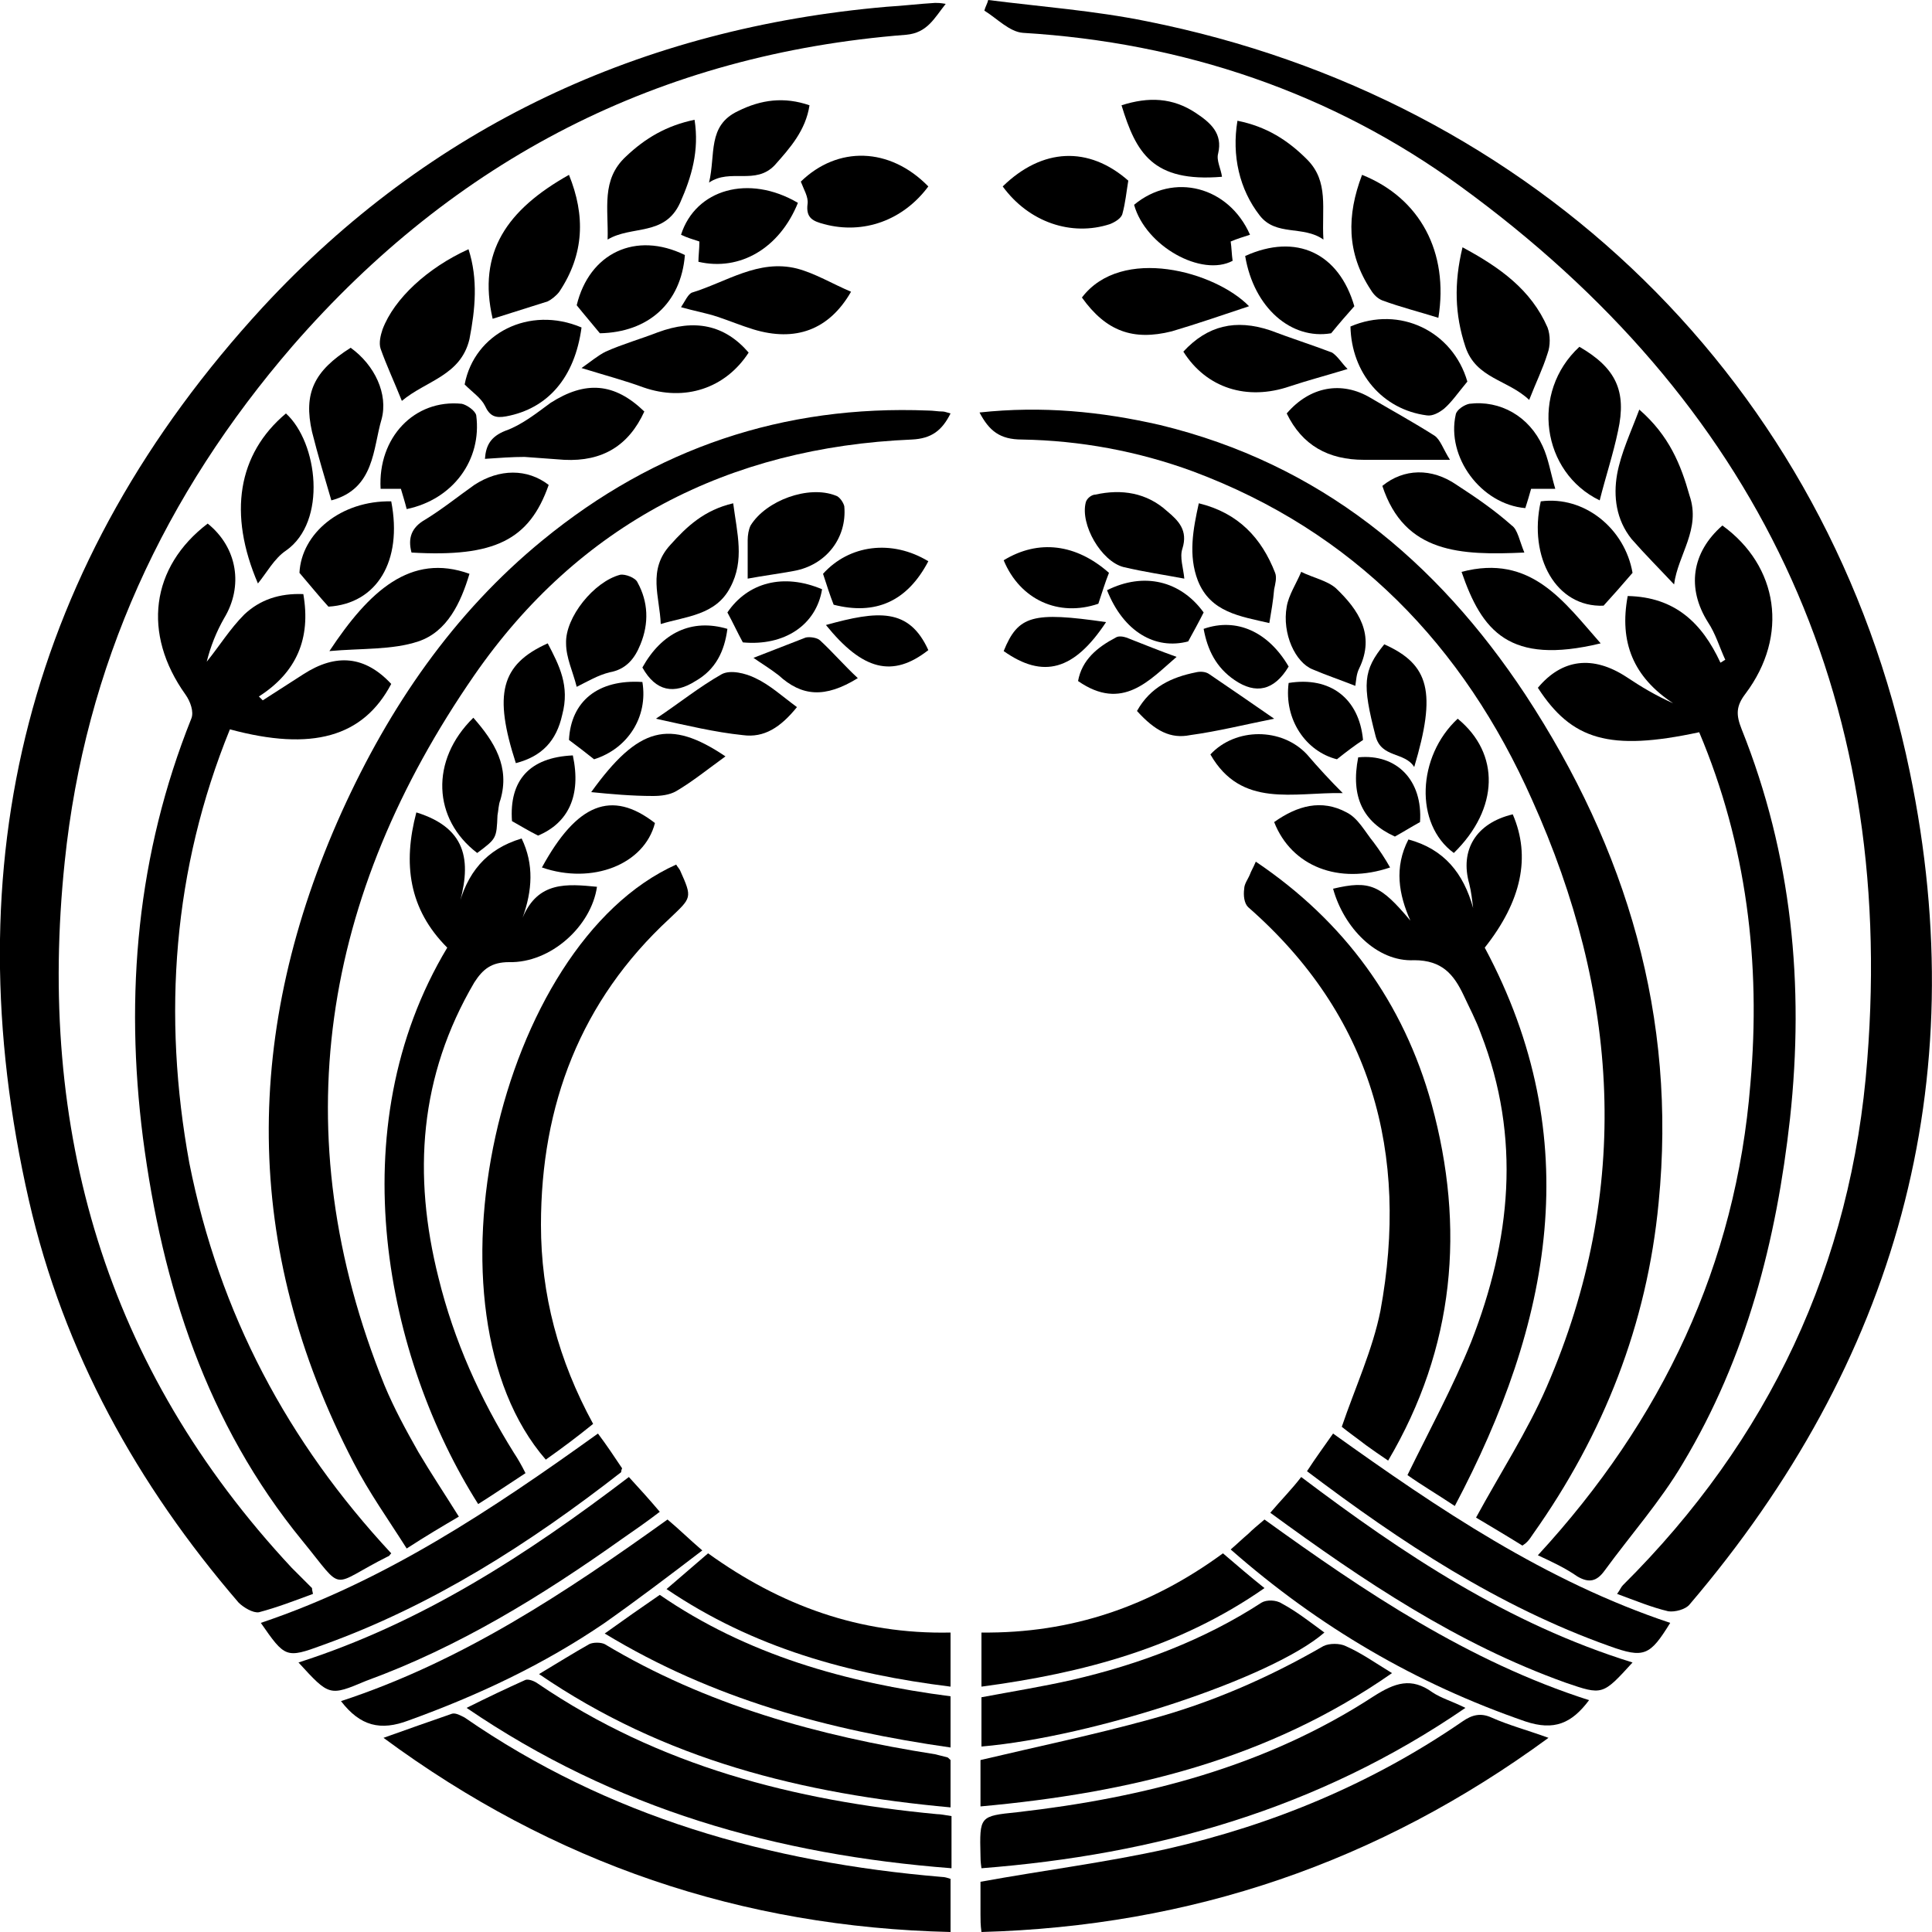 <?xml version="1.0" encoding="utf-8"?>
<!-- Generator: Adobe Illustrator 27.2.0, SVG Export Plug-In . SVG Version: 6.00 Build 0)  -->
<svg version="1.1" id="レイヤー_1" xmlns="http://www.w3.org/2000/svg" xmlns:xlink="http://www.w3.org/1999/xlink" x="0px"
	 y="0px" viewBox="0 0 200 200" style="enable-background:new 0 0 200 200;" xml:space="preserve">
<g>
	<path d="M102.3,0c5.5,0.7,11,1.1,16.4,2.2c40.2,8,70.7,37.5,79,77.7c6.7,32.3-1.4,61.1-22.8,86.2c-0.4,0.5-1.5,0.8-2.2,0.7
		c-1.7-0.4-3.4-1.1-5.3-1.8c0.3-0.4,0.4-0.7,0.6-0.9c15.1-15,23.7-33.2,25.3-54.4c3-38-11.6-68.2-42.1-90.4
		c-13.3-9.7-28.7-14.9-45.3-15.9c-1.4-0.1-2.7-1.5-4-2.3C102,0.7,102.2,0.4,102.3,0z"/>
	<path d="M32.4,165c-1.9,0.7-3.7,1.4-5.6,1.9c-0.6,0.1-1.6-0.5-2.1-1C14.2,153.7,6.6,140,3,124.3c-8-35-0.1-66.1,24.2-92.5
		C44.5,13.1,66.4,2.9,91.8,0.7c1.7-0.1,3.3-0.3,5-0.4c0.3,0,0.5,0,1.1,0.1c-1.2,1.5-1.9,3-4.1,3.2c-25.6,2-46.7,12.9-63.5,32.2
		C17,51.2,8.8,68.9,6.7,89.2c-2.9,27.8,4.2,52.4,23.5,73.1c0.7,0.7,1.4,1.4,2.1,2.1C32.3,164.5,32.3,164.6,32.4,165z"/>
	<path d="M98.4,42.8c-0.9,1.8-2,2.6-4,2.7c-19,0.8-34.5,8.8-45.3,24.4c-15.7,22.7-19.9,47.3-9.3,73.5c1,2.4,2.2,4.6,3.5,6.9
		c1.3,2.2,2.7,4.3,4.2,6.7c-1.7,1-3.4,2-5.4,3.3c-1.9-3-3.9-5.8-5.5-8.9C25,129.1,25.2,106.6,35.4,84c4.9-10.8,11.5-20.5,20.8-28.1
		c11.6-9.5,24.9-14,39.9-13.4c0.5,0,1,0.1,1.5,0.1C97.8,42.6,98,42.7,98.4,42.8z"/>
	<path d="M101.4,42.7c6.5-0.7,12.6-0.1,18.7,1.3c16.5,4,28.6,14,37.8,27.9c10.5,16,15.7,33.4,13.8,52.6c-1.2,12.6-5.7,24-13,34.3
		c-0.2,0.3-0.4,0.6-0.6,0.8c-0.1,0.1-0.2,0.2-0.5,0.4c-1.6-1-3.3-2-4.8-2.9c2.5-4.6,5.3-8.9,7.3-13.5c8.9-20.5,7.5-40.8-1.5-60.8
		c-7.1-16-18.5-27.8-35.1-34c-5.7-2.1-11.7-3.2-17.7-3.3C103.5,45.5,102.4,44.6,101.4,42.7z"/>
	<path d="M40.5,160.8c-0.2,0.2-0.2,0.3-0.3,0.3c-6.2,3.1-4.4,3.9-8.9-1.6c-9.9-12.1-14.5-26.4-16.5-41.7c-1.9-14.9-0.6-29.4,5-43.4
		c0.3-0.7-0.1-1.8-0.6-2.5c-4.5-6.3-3.6-13.2,2.3-17.7c3.1,2.5,3.7,6.5,1.7,9.8c-0.8,1.4-1.4,2.9-1.8,4.5c1.3-1.6,2.4-3.4,3.9-4.9
		c1.6-1.5,3.6-2.2,6.1-2.1c0.8,4.6-0.7,8.1-4.6,10.6c0.1,0.1,0.3,0.3,0.4,0.4c1.4-0.9,2.8-1.8,4.2-2.7c3.4-2.2,6.4-1.9,9.1,1
		c-2.9,5.5-8.2,7-16.7,4.7c-5.9,14.5-7,29.6-4.2,44.9C22.7,136,29.8,149.3,40.5,160.8z"/>
	<path d="M159.2,161c12.9-14,20.5-30.1,22-48.8c1.1-12.5-0.4-24.8-5.3-36.4c-9.3,2-13.2,0.8-16.7-4.6c2.5-3,5.7-3.4,9.2-1.1
		c1.5,1,3,1.9,4.8,2.7c-4.1-2.7-5.6-6.3-4.7-11.1c4.9,0.1,7.7,2.8,9.6,6.9c0.2-0.1,0.3-0.2,0.5-0.3c-0.6-1.3-1-2.7-1.8-3.9
		c-2.2-3.5-1.7-7.2,1.5-10c5.8,4.2,6.9,11.4,2.4,17.4c-1,1.3-1,2.2-0.4,3.7c5.2,13,6.5,26.5,5,40.3c-1.4,12.6-4.5,24.7-11.1,35.7
		c-2.3,3.9-5.4,7.4-8.1,11.1c-0.8,1.1-1.6,1.3-2.8,0.6C162,162.3,160.7,161.7,159.2,161z"/>
	<path d="M46.3,98.1c-4-4-4.6-8.7-3.2-14c5.5,1.7,5.7,5.4,4.3,10c0.9-3.7,2.9-6.2,6.6-7.3c1.3,2.7,1.1,5.4,0.1,8.2
		c1.6-3.8,4.6-3.5,7.7-3.2c-0.6,4.1-4.8,7.9-9.1,7.8c-1.8,0-2.7,0.7-3.6,2.1c-5.7,9.7-6.4,19.9-3.7,30.6c1.6,6.5,4.3,12.5,7.8,18.1
		c0.4,0.6,0.8,1.3,1.2,2.1c-1.7,1.1-3.3,2.2-4.9,3.2C40,140.7,35,116.9,46.3,98.1z"/>
	<path d="M138,92c3.8-0.9,4.9-0.4,8,3.3c-1.2-2.7-1.7-5.5-0.2-8.4c3.7,1,5.7,3.5,6.7,7.1c-0.1-0.8-0.2-1.7-0.4-2.5
		c-1-3.5,0.7-6.3,4.5-7.2c1.9,4.4,0.9,9-2.9,13.8c10.6,19.8,6.9,38.9-3.1,57.8c-1.8-1.2-3.5-2.2-4.9-3.2c2.3-4.7,4.7-9.1,6.6-13.8
		c4.1-10.5,5.2-21.1,1-31.9c-0.5-1.4-1.2-2.7-1.8-4c-1-2.1-2.2-3.6-5.1-3.6C142.5,99.6,139.1,96,138,92z"/>
	<path d="M98.4,194.5c0,1.8,0,3.5,0,5.5c-21.6-0.5-41.1-7.1-58.7-20.1c2.5-0.9,4.8-1.7,7.1-2.5c0.4-0.1,0.9,0.2,1.3,0.4
		c14.9,10.3,31.6,15,49.4,16.5C97.8,194.3,98.1,194.4,98.4,194.5z"/>
	<path d="M56.5,151.1c-13.4-15.4-5-53.3,13.5-61.6c0.1,0.2,0.3,0.4,0.4,0.6c1.3,2.9,1.2,2.8-1.1,5c-9.2,8.5-13.3,19.3-13.3,31.7
		c0,7.2,1.8,14,5.4,20.6C59.8,148.7,58.2,149.9,56.5,151.1z"/>
	<path d="M143.7,151.2c-0.9-0.6-1.6-1.1-2.3-1.6c-0.9-0.7-1.9-1.4-2.5-1.9c1.4-4.1,3.2-8,4-12c3-16.3-0.9-30.6-13.7-41.8
		c-0.4-0.4-0.5-1.2-0.4-1.9c0-0.5,0.4-1,0.6-1.5c0.1-0.3,0.3-0.6,0.6-1.3c9.2,6.2,15.3,14.6,18.2,25.1
		C151.7,127.1,150.6,139.5,143.7,151.2z"/>
	<path d="M101.6,200c-0.1-0.7-0.1-1.3-0.1-1.8c0-1.2,0-2.5,0-3.4c6.6-1.2,13-2,19.3-3.4c11-2.5,21.3-6.8,30.6-13.2
		c1-0.7,1.9-0.9,3-0.4c1.8,0.8,3.7,1.3,5.9,2.1C142.7,192.8,123.3,199.4,101.6,200z"/>
	<path d="M98.5,188c0,1.8,0,3.5,0,5.4c-18.1-1.4-34.8-6.1-50.2-16.6c2.2-1.1,4.1-2,6.1-2.9c0.3-0.1,0.9,0.1,1.3,0.4
		c12.5,8.5,26.5,12.1,41.3,13.5C97.4,187.8,97.8,187.9,98.5,188z"/>
	<path d="M101.6,193.4c-0.1-0.7-0.1-1-0.1-1.3c-0.1-4.1-0.1-4.1,3.8-4.5c13.1-1.5,25.7-4.7,36.9-12c2.2-1.4,3.9-2,6.1-0.4
		c0.9,0.6,2,0.9,3.4,1.6C136.4,187.3,119.6,192,101.6,193.4z"/>
	<path d="M55.8,173.3c2-1.2,3.6-2.2,5.2-3.1c0.4-0.2,1.2-0.2,1.6,0c10.5,6.3,22.1,9.5,34.2,11.4c0.4,0.1,0.8,0.2,1.2,0.3
		c0.1,0,0.2,0.1,0.4,0.3c0,1.5,0,3.1,0,4.9C83.1,185.7,68.8,182.2,55.8,173.3z"/>
	<path d="M101.5,187c0-1.9,0-3.4,0-4.8c5.9-1.4,11.7-2.6,17.5-4.2c6.3-1.7,12.3-4.3,18-7.6c0.6-0.3,1.7-0.3,2.3,0
		c1.6,0.7,3,1.7,4.8,2.8C131.2,182.2,116.9,185.6,101.5,187z"/>
	<path d="M62.6,169.1c2.1-1.5,3.8-2.7,5.7-4c9,6.2,19.3,9.1,30.1,10.5c0,1.7,0,3.3,0,5.3C85.8,179.1,73.8,175.9,62.6,169.1z"/>
	<path d="M27,168c12.8-4.3,23.9-11.7,34.9-19.6c0.9,1.2,1.7,2.4,2.5,3.6c-0.1,0.2-0.1,0.4-0.1,0.4c-9.5,7.4-19.5,13.8-30.9,17.9
		C29.6,171.7,29.5,171.6,27,168z"/>
	<path d="M137.1,169c-5.4,4.7-23.9,10.8-35.5,11.8c0-1.7,0-3.4,0-5.1c3.2-0.6,6.3-1.1,9.4-1.8c6.9-1.6,13.6-4.1,19.6-8
		c0.5-0.3,1.5-0.3,2.1,0.1C134.2,166.8,135.6,167.9,137.1,169z"/>
	<path d="M135.3,152.3c0.9-1.4,1.8-2.6,2.7-3.9c10.9,7.8,22,15.3,34.9,19.6c-2.1,3.4-2.7,3.7-6.3,2.4
		C155.1,166.3,145.1,159.7,135.3,152.3z"/>
	<path d="M164.5,176c-1.8,2.4-3.6,3.2-6.6,2.2c-11.3-3.9-21.4-9.8-30.5-17.8c0.7-0.6,1.2-1.1,1.8-1.6c0.5-0.5,1-0.9,1.7-1.5
		C141.3,164.8,152,172,164.5,176z"/>
	<path d="M69.1,157.3c1.2,1,2.2,2,3.6,3.2c-3.4,2.6-6.7,5.1-10.1,7.5c-6.3,4.3-13.1,7.5-20.3,10.1c-2.9,1.1-5,0.6-7-2
		C47.8,172,58.5,164.9,69.1,157.3z"/>
	<path d="M169,172.1c-3.1,3.4-3.1,3.4-6.9,2.1c-11.2-4-20.9-10.5-30.6-17.6c1.1-1.3,2.2-2.4,3.2-3.7
		C145.3,160.9,156.1,168.1,169,172.1z"/>
	<path d="M30.9,172.1c12.8-4.1,23.7-11.2,34.2-19.2c1.1,1.2,2.1,2.3,3.2,3.6c-1.3,1-2.6,1.9-3.9,2.8c-8.3,5.9-16.9,11.2-26.5,14.7
		C34.1,175.6,34.1,175.6,30.9,172.1z"/>
	<path d="M98.4,169c0,2,0,3.7,0,5.6c-10.5-1.3-20.4-4-29.4-10.1c1.5-1.3,2.8-2.4,4.3-3.7C80.8,166.2,89,169.2,98.4,169z"/>
	<path d="M101.6,174.6c0-2,0-3.7,0-5.6c9.3,0.1,17.5-2.7,25-8.2c1.4,1.2,2.8,2.4,4.3,3.6C122,170.6,112.1,173.2,101.6,174.6z"/>
	<path d="M151.4,25.6c3.9,2.1,7.1,4.4,8.8,8.3c0.3,0.8,0.3,1.9,0,2.7c-0.5,1.6-1.2,3-1.9,4.8c-2.2-2.1-5.5-2.2-6.6-5.5
		C150.6,32.6,150.5,29.3,151.4,25.6z"/>
	<path d="M41.6,41.5c-0.8-2-1.6-3.7-2.2-5.4c-0.2-0.6,0-1.4,0.2-2c1.2-3.2,4.7-6.4,8.9-8.3c1,3.1,0.7,6.2,0.1,9.3
		C47.7,38.9,44.1,39.4,41.6,41.5z"/>
	<path d="M58.9,18.1c1.7,4.2,1.6,8.2-1,12.1c-0.3,0.4-0.8,0.8-1.2,1c-1.9,0.6-3.8,1.2-5.7,1.8C49.4,26.1,52.5,21.7,58.9,18.1z"/>
	<path d="M148.9,32.9c-1.9-0.6-3.9-1.1-5.8-1.8c-0.5-0.2-0.9-0.6-1.2-1.1c-2.5-3.8-2.5-7.7-0.9-11.9C147,20.5,150,26.1,148.9,32.9z"
		/>
	<path d="M173.3,60.5c-1.5-1.6-3-3.1-4.4-4.7c-1.6-2-1.9-4.4-1.5-6.7c0.4-2.2,1.4-4.3,2.3-6.7c3.1,2.7,4.3,5.7,5.2,8.9
		C176.1,54.8,173.7,57.4,173.3,60.5z"/>
	<path d="M29.6,42.8c3.3,3,4.3,11.2,0,14.2c-1.2,0.8-2,2.3-2.9,3.4C23.6,53.2,24.6,47,29.6,42.8z"/>
	<path d="M34.3,51.8c-0.7-2.4-1.4-4.7-2-7.1c-0.9-4,0.2-6.3,4-8.7c2.5,1.8,3.9,4.8,3.2,7.4C38.6,46.4,38.8,50.6,34.3,51.8z"/>
	<path d="M60.2,33.9c-0.7,5.2-3.5,8.4-7.8,9.2c-1.1,0.2-1.7,0-2.2-1.1c-0.4-0.8-1.3-1.4-2.1-2.2C49.1,34.5,54.8,31.6,60.2,33.9z"/>
	<path d="M163.5,35.9c3.8,2.2,4.9,4.6,4,8.7c-0.5,2.4-1.3,4.8-1.9,7.2C159.6,48.9,158.4,40.6,163.5,35.9z"/>
	<path d="M151.9,39.5c-1,1.2-1.6,2.1-2.4,2.8c-0.5,0.4-1.2,0.8-1.8,0.7c-4.6-0.6-7.8-4.4-7.9-9.2C144.9,31.6,150.4,34.3,151.9,39.5z
		"/>
	<path d="M112,30.8c4.1-5.4,13.8-2.7,17.3,0.9c-2.7,0.9-5.3,1.8-8,2.6C117.3,35.3,114.5,34.3,112,30.8z"/>
	<path d="M88.1,30.2c-2.3,4-5.8,5.2-10.1,3.9c-1.3-0.4-2.5-0.9-3.7-1.3c-1.2-0.4-2.4-0.6-3.8-1c0.4-0.6,0.7-1.3,1.1-1.5
		c3.6-1.1,6.9-3.5,10.9-2.5C84.4,28.3,86.2,29.4,88.1,30.2z"/>
	<path d="M66.7,42.6c-1.6,3.5-4.3,5.2-8.3,5c-1.4-0.1-2.8-0.2-4.1-0.3c-1.3,0-2.6,0.1-4.1,0.2c0.1-1.4,0.6-2.3,2.1-2.9
		c1.7-0.6,3.2-1.8,4.7-2.9C60.6,39.4,63.6,39.6,66.7,42.6z"/>
	<path d="M150.1,47.6c-3.3,0-6.1,0-8.9,0c-3.7,0-6.4-1.5-8-4.8c2.4-2.8,5.7-3.4,8.7-1.6c2.2,1.3,4.4,2.5,6.6,3.9
		C149.1,45.5,149.4,46.5,150.1,47.6z"/>
	<path d="M139.5,38.2c-2.3,0.7-4.2,1.2-6,1.8c-4.4,1.5-8.6,0.2-11-3.6c2.5-2.7,5.4-3.4,9-2.2c2.1,0.8,4.3,1.5,6.4,2.3
		C138.5,36.9,138.9,37.6,139.5,38.2z"/>
	<path d="M60.2,38.1c1-0.7,1.7-1.3,2.5-1.7c1.8-0.8,3.6-1.3,5.4-2c3.8-1.4,6.9-0.8,9.4,2.1c-2.4,3.7-6.6,5.1-10.9,3.6
		C64.7,39.4,62.8,38.9,60.2,38.1z"/>
	<path d="M161,50.6c-1.1,0-1.8,0-2.5,0c-0.2,0.7-0.4,1.4-0.6,2c-4.6-0.4-8.2-5.3-7.2-9.7c0.1-0.5,0.9-1,1.4-1.1
		c3.2-0.4,6.2,1.3,7.6,4.4C160.3,47.5,160.5,48.9,161,50.6z"/>
	<path d="M42.1,52.7c-0.2-0.8-0.4-1.4-0.6-2.1c-0.7,0-1.4,0-2.1,0c-0.3-5.3,3.5-9.3,8.4-8.8c0.5,0.1,1.4,0.7,1.5,1.2
		C49.9,47.6,46.9,51.7,42.1,52.7z"/>
	<path d="M42.6,57.2c-0.4-1.5,0-2.6,1.4-3.4c1.8-1.1,3.4-2.4,5.1-3.6c2.6-1.7,5.5-1.7,7.7,0C54.8,55.9,51.2,57.7,42.6,57.2z"/>
	<path d="M157.8,57.2c-6.6,0.3-12.4,0.1-14.7-6.9c2.2-1.8,5.1-1.9,7.7-0.1c2,1.3,3.9,2.6,5.7,4.2C157.1,54.8,157.3,56,157.8,57.2z"
		/>
	<path d="M169,59.3c-1.2,1.4-2,2.3-3,3.4c-4.9,0.2-7.8-5-6.5-10.8C164,51.3,168.2,54.7,169,59.3z"/>
	<path d="M40.5,51.9c1.2,6.2-1.5,10.6-6.5,10.9c-1-1.1-1.8-2.1-3-3.5C31.2,55.2,35.3,51.8,40.5,51.9z"/>
	<path d="M75.9,52.1c0.4,3.1,1.2,5.9-0.3,8.7c-1.5,2.9-4.6,3-7.2,3.8c-0.1-2.8-1.4-5.6,1-8.2C71.1,54.5,72.9,52.8,75.9,52.1z"/>
	<path d="M128.1,12.5c3,0.6,5.2,2,7.2,4c2.3,2.3,1.5,5.1,1.7,8.3c-2.1-1.5-4.9-0.3-6.6-2.5C128.3,19.6,127.5,16.1,128.1,12.5z"/>
	<path d="M62.9,24.8c0.1-3.2-0.7-6.2,1.9-8.6c2-1.9,4.2-3.2,7.1-3.8c0.5,3.2-0.3,5.9-1.5,8.6C68.8,24.5,65.4,23.3,62.9,24.8z"/>
	<path d="M48.6,59.4c-0.9,3-2.3,6-5.3,7c-2.7,0.9-5.9,0.7-9.2,1C38.2,61.2,42.5,57.2,48.6,59.4z"/>
	<path d="M131.4,64.5c-3-0.7-6.1-1.1-7.4-4.4c-1-2.6-0.5-5.3,0.1-8c4.1,1,6.5,3.6,7.9,7.2c0.2,0.5,0,1.2-0.1,1.7
		C131.8,62.2,131.6,63.3,131.4,64.5z"/>
	<path d="M151.3,59.2c7.2-1.9,10.6,3.1,14.4,7.4C156.2,68.9,153.4,65.3,151.3,59.2z"/>
	<path d="M96.1,19.3c-2.6,3.5-6.7,5-10.8,3.9c-1.1-0.3-1.9-0.6-1.7-2.1c0.1-0.7-0.4-1.5-0.7-2.3C86.7,15.1,92.1,15.2,96.1,19.3z"/>
	<path d="M103.8,19.3c4.1-4,8.9-4.2,13-0.6c-0.2,1.2-0.3,2.3-0.6,3.4c-0.1,0.5-0.8,0.9-1.3,1.1C110.9,24.5,106.5,23,103.8,19.3z"/>
	<path d="M128.9,26.5c5.3-2.4,9.7-0.3,11.3,5.2c-0.8,0.9-1.5,1.7-2.4,2.8C133.7,35.2,129.8,31.9,128.9,26.5z"/>
	<path d="M62.1,34.5c-0.9-1.1-1.6-1.9-2.4-2.9c1.3-5.4,6.1-7.7,11.2-5.2C70.5,31.4,67.1,34.4,62.1,34.5z"/>
	<path d="M59.7,71.1c-0.4-1.6-1.1-3-1.1-4.5c-0.1-2.7,2.9-6.4,5.6-7.1c0.5-0.1,1.6,0.3,1.8,0.8c1.1,2,1.2,4.2,0.3,6.4
		c-0.6,1.5-1.5,2.6-3.2,2.9C61.9,69.9,60.9,70.5,59.7,71.1z"/>
	<path d="M122.6,59.9c-2.1-0.4-4.2-0.7-6.3-1.2c-2.3-0.6-4.5-4.4-3.9-6.7c0.1-0.4,0.6-0.8,1-0.8c2.7-0.6,5.3-0.2,7.4,1.7
		c1.2,1,2.2,2,1.6,3.9C122.1,57.7,122.5,58.8,122.6,59.9z"/>
	<path d="M77.4,59.9c0-1.4,0-2.7,0-4c0-0.5,0.1-1.1,0.3-1.5c1.6-2.6,6-4.2,8.8-3.1c0.4,0.1,0.8,0.7,0.9,1.1c0.3,3.3-1.9,6.1-5.2,6.7
		C80.6,59.4,79,59.6,77.4,59.9z"/>
	<path d="M140.3,71c-1.5-0.6-3-1.1-4.4-1.7c-1.8-0.7-3.2-3.7-2.7-6.5c0.2-1.2,1-2.4,1.5-3.6c1.2,0.6,2.7,0.9,3.6,1.7
		c2.3,2.2,4.1,4.8,2.4,8.3C140.4,69.8,140.4,70.4,140.3,71z"/>
	<path d="M82.6,21c-1.9,4.7-6,7.1-10.3,6.1c0-0.6,0.1-1.3,0.1-2.1c-0.6-0.2-1.3-0.4-1.9-0.7C72,19.6,77.5,18,82.6,21z"/>
	<path d="M129.4,24.3c-0.6,0.2-1.3,0.4-2,0.7c0.1,0.7,0.1,1.3,0.2,2c-3.2,1.7-9-1.5-10.2-5.8C121.5,17.8,127.2,19.3,129.4,24.3z"/>
	<path d="M49,74.3c2.2,2.5,3.8,5.1,2.8,8.5c-0.2,0.5-0.2,1.1-0.3,1.6c-0.1,2.4-0.1,2.4-2.1,3.9C44.8,84.8,44.5,78.7,49,74.3z"/>
	<path d="M150.5,88.3c-4.1-3-3.8-10,0.4-13.9C155.3,78,155.2,83.7,150.5,88.3z"/>
	<path d="M116.1,10.9c2.8-0.9,5.3-0.8,7.7,0.8c1.5,1,2.8,2.1,2.3,4.2c-0.2,0.7,0.3,1.6,0.4,2.4C119.3,18.9,117.6,15.8,116.1,10.9z"
		/>
	<path d="M83.8,10.9c-0.4,2.6-2,4.4-3.6,6.2c-2,2.1-4.6,0.3-6.8,1.8c0.7-2.9-0.2-5.9,3-7.4C78.8,10.3,81.2,10,83.8,10.9z"/>
	<path d="M143.3,66.7c4.7,2.1,5.4,5,3.1,12.7c-1-1.6-3.4-0.9-4-3.2C141,70.8,141.1,69.4,143.3,66.7z"/>
	<path d="M53.4,79c-2.3-7.1-1.6-10.2,3.3-12.4c1.2,2.3,2.3,4.4,1.5,7.4C57.6,76.7,56.1,78.3,53.4,79z"/>
	<path d="M117.7,73.6c1.4-2.5,3.6-3.5,6.1-4c0.4-0.1,1-0.1,1.4,0.2c2.2,1.5,4.4,3,6.7,4.6c-3,0.6-5.8,1.3-8.7,1.7
		C121.2,76.5,119.6,75.7,117.7,73.6z"/>
	<path d="M67.9,74.4c2.4-1.6,4.5-3.3,6.8-4.6c0.9-0.5,2.5-0.1,3.5,0.4c1.5,0.7,2.8,1.9,4.3,3c-1.7,2.1-3.4,3.2-5.6,2.9
		C74,75.8,71.1,75.1,67.9,74.4z"/>
	<path d="M131.9,85.1c2.4-1.7,4.9-2.4,7.5-1c1.2,0.6,1.9,2,2.8,3.1c0.6,0.8,1.2,1.7,1.7,2.6C138.6,91.6,133.7,89.7,131.9,85.1z"/>
	<path d="M56.1,89.8c3.6-6.6,7.2-8.1,11.7-4.6C66.7,89.5,61.3,91.6,56.1,89.8z"/>
	<path d="M139,82.1c-5.1-0.1-10.5,1.6-13.7-4c2.6-2.8,7.4-2.8,10,0C136.5,79.5,137.7,80.8,139,82.1z"/>
	<path d="M61.2,82c4.9-6.8,8.1-7.6,13.9-3.7c-1.8,1.3-3.4,2.6-5.1,3.6c-0.7,0.4-1.6,0.5-2.4,0.5C65.4,82.4,63.2,82.2,61.2,82z"/>
	<path d="M103.9,58c3.6-2.2,7.5-1.7,10.9,1.3c-0.4,1-0.7,2-1.1,3.2C109.6,63.9,105.6,62.1,103.9,58z"/>
	<path d="M96.1,58.1c-2.2,4.2-5.5,5.6-9.8,4.5c-0.4-1-0.7-2-1.1-3.2C87.9,56.4,92.3,55.8,96.1,58.1z"/>
	<path d="M114.6,61.1c3.8-1.9,7.6-1,10,2.3c-0.5,1-1,1.9-1.6,3C119.6,67.3,116.3,65.4,114.6,61.1z"/>
	<path d="M76.9,66.5c-0.6-1.1-1-2-1.6-3.1c2.1-3.1,5.8-4.1,9.8-2.4C84.5,64.7,81.2,66.9,76.9,66.5z"/>
	<path d="M141.1,76.6c-0.9,0.6-1.7,1.2-2.7,2c-3.2-0.8-5.5-4.1-5-7.9C137.7,70,140.7,72.3,141.1,76.6z"/>
	<path d="M61.5,78.6c-1-0.8-1.8-1.4-2.6-2c0.2-4,3-6.3,7.6-6C67.1,74.2,65,77.5,61.5,78.6z"/>
	<path d="M140.6,78.4c4-0.4,6.7,2.4,6.4,6.7c-0.9,0.5-1.7,1-2.6,1.5C141.1,85.1,139.8,82.5,140.6,78.4z"/>
	<path d="M59.3,78.2c0.9,4.2-0.5,7-3.6,8.3c-1-0.5-1.8-1-2.7-1.5C52.7,80.8,54.8,78.4,59.3,78.2z"/>
	<path d="M66.5,69.1c2-3.6,5.1-5.1,8.8-4c-0.3,2.3-1.2,4.2-3.3,5.4C69.8,71.9,67.9,71.6,66.5,69.1z"/>
	<path d="M133.4,69c-1.5,2.5-3.4,2.9-5.6,1.4c-1.9-1.3-2.8-3.1-3.2-5.3C128,63.9,131.3,65.4,133.4,69z"/>
	<path d="M96.1,67.3c-3.7,2.9-6.8,2.1-10.6-2.6C90.9,63.2,94.1,62.9,96.1,67.3z"/>
	<path d="M114.5,64.4c-3.3,5-6.5,5.9-10.6,3C105.4,63.7,106.9,63.3,114.5,64.4z"/>
	<path d="M121.8,68c-2.8,2.4-5.6,5.7-10.2,2.5c0.4-2.2,2-3.5,3.9-4.5c0.3-0.2,0.8-0.1,1.1,0C118.4,66.7,120.1,67.4,121.8,68z"/>
	<path d="M78,68.1c1.8-0.7,3.6-1.4,5.4-2.1c0.4-0.1,1.2,0,1.5,0.3c1.3,1.2,2.5,2.6,3.9,3.9c-3.4,2.1-5.8,1.9-8.2-0.3
		C79.7,69.2,78.7,68.6,78,68.1z"/>
</g>
</svg>
